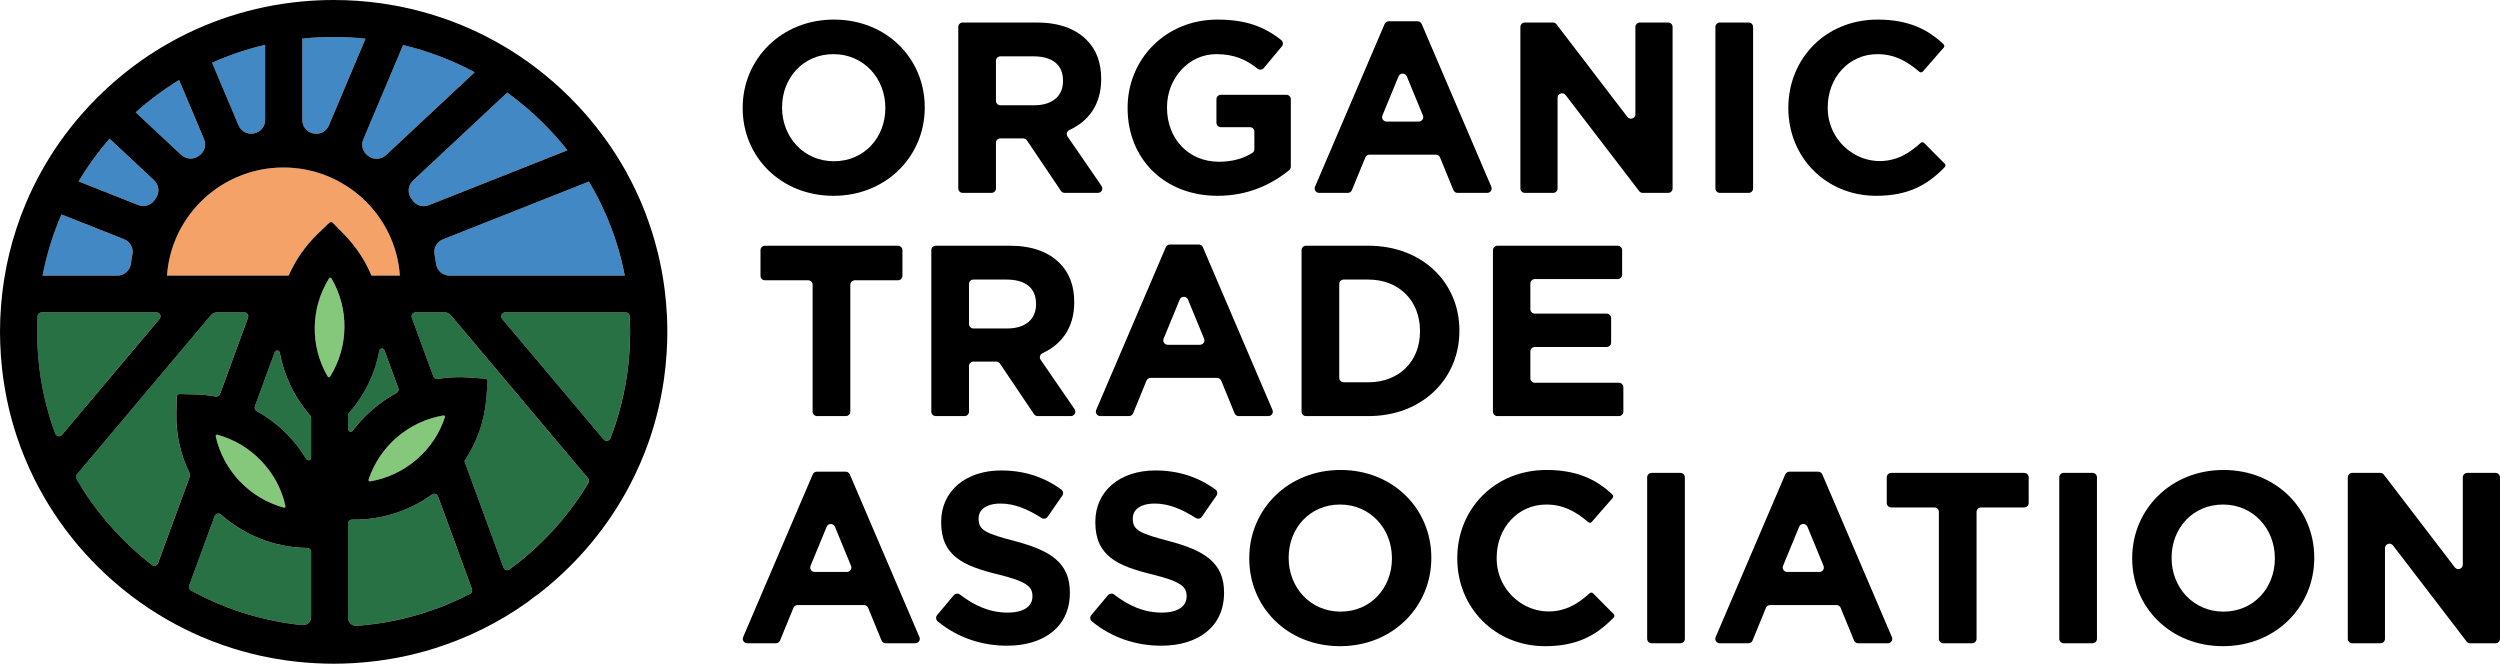 <svg width="226" height="60" viewBox="0 0 226 60" fill="none" xmlns="http://www.w3.org/2000/svg">
<g clip-path="url(#clip0_4398_129)">
<path d="M67.138 9.78V9.736C67.138 5.357 70.611 1.771 75.389 1.771C80.168 1.771 83.597 5.313 83.597 9.692V9.736C83.597 14.115 80.123 17.701 75.345 17.701C70.567 17.701 67.138 14.159 67.138 9.78ZM80.035 9.78V9.736C80.035 7.096 78.088 4.895 75.345 4.895C72.602 4.895 70.699 7.052 70.699 9.692V9.736C70.699 12.376 72.646 14.577 75.389 14.577C78.132 14.577 80.035 12.42 80.035 9.78Z" fill="black"/>
<path d="M86.627 2.436C86.627 2.214 86.808 2.035 87.03 2.035H93.706C95.675 2.035 97.18 2.563 98.219 3.597C99.104 4.477 99.547 5.644 99.547 7.118V7.162C99.547 9.454 98.4 10.961 96.678 11.751C96.449 11.856 96.366 12.136 96.508 12.343L99.58 16.811C99.763 17.076 99.572 17.437 99.248 17.437H96.244C96.11 17.437 95.984 17.37 95.91 17.259L92.831 12.686C92.756 12.575 92.63 12.509 92.496 12.509H90.437C90.214 12.509 90.034 12.688 90.034 12.909V17.037C90.034 17.258 89.854 17.437 89.631 17.437H87.03C86.808 17.437 86.627 17.258 86.627 17.037V2.436ZM93.485 9.516C95.166 9.516 96.096 8.658 96.096 7.338V7.294C96.096 5.82 95.1 5.094 93.419 5.094H90.437C90.214 5.094 90.034 5.273 90.034 5.494V9.116C90.034 9.337 90.214 9.516 90.437 9.516H93.485Z" fill="black"/>
<path d="M101.936 9.78V9.736C101.936 5.357 105.365 1.771 110.055 1.771C112.637 1.771 114.312 2.423 115.819 3.62C115.997 3.761 116.025 4.02 115.88 4.193L114.248 6.15C114.109 6.318 113.86 6.344 113.688 6.209C112.623 5.372 111.56 4.895 109.944 4.895C107.466 4.895 105.497 7.074 105.497 9.692V9.736C105.497 12.552 107.444 14.621 110.187 14.621C111.363 14.621 112.385 14.353 113.217 13.817C113.33 13.744 113.395 13.616 113.395 13.483V11.898C113.395 11.676 113.214 11.496 112.991 11.496H110.37C110.147 11.496 109.966 11.316 109.966 11.094V8.972C109.966 8.75 110.147 8.57 110.37 8.57H116.287C116.51 8.57 116.691 8.75 116.691 8.972V15.069C116.691 15.189 116.639 15.304 116.545 15.38C114.965 16.666 112.823 17.701 110.077 17.701C105.254 17.701 101.936 14.357 101.936 9.78Z" fill="black"/>
<path d="M125.542 1.925H128.148C128.311 1.925 128.457 2.022 128.521 2.17L134.813 16.877C134.927 17.143 134.731 17.437 134.441 17.437H131.763C131.599 17.437 131.451 17.338 131.388 17.187L130.178 14.233C130.116 14.082 129.968 13.983 129.803 13.983H123.799C123.635 13.983 123.486 14.082 123.424 14.233L122.214 17.187C122.152 17.338 122.004 17.437 121.839 17.437H119.25C118.96 17.437 118.764 17.143 118.878 16.877L125.17 2.17C125.233 2.022 125.38 1.925 125.542 1.925ZM128.63 10.435L127.176 6.905C127.038 6.572 126.564 6.572 126.427 6.905L124.972 10.435C124.863 10.7 125.059 10.99 125.347 10.99H128.255C128.543 10.99 128.739 10.7 128.63 10.435Z" fill="black"/>
<path d="M137.846 2.035H140.383C140.509 2.035 140.628 2.094 140.705 2.194L147.114 10.57C147.348 10.877 147.84 10.712 147.84 10.327V2.437C147.84 2.215 148.02 2.035 148.243 2.035H150.798C151.021 2.035 151.202 2.215 151.202 2.437V17.035C151.202 17.257 151.021 17.437 150.798 17.437H148.504C148.378 17.437 148.259 17.379 148.183 17.279L141.53 8.593C141.296 8.287 140.805 8.452 140.805 8.836V17.035C140.805 17.257 140.624 17.437 140.401 17.437H137.846C137.623 17.437 137.442 17.257 137.442 17.035V2.437C137.442 2.215 137.623 2.035 137.846 2.035Z" fill="black"/>
<path d="M155.478 2.035H158.076C158.299 2.035 158.48 2.215 158.48 2.437V17.035C158.48 17.257 158.299 17.437 158.076 17.437H155.478C155.254 17.437 155.073 17.257 155.073 17.035V2.437C155.073 2.215 155.254 2.035 155.478 2.035Z" fill="black"/>
<path d="M161.666 9.78V9.736C161.666 5.357 164.984 1.771 169.74 1.771C172.539 1.771 174.305 2.674 175.698 4.003C175.782 4.083 175.787 4.216 175.711 4.303L173.822 6.469C173.743 6.56 173.604 6.568 173.513 6.489C172.354 5.497 171.218 4.895 169.718 4.895C167.108 4.895 165.227 7.052 165.227 9.692V9.784C165.227 12.834 168.092 15.167 171.065 14.421C172.045 14.175 172.817 13.647 173.633 12.914C173.721 12.836 173.854 12.838 173.937 12.921L175.807 14.8C175.89 14.884 175.892 15.02 175.81 15.105C174.256 16.709 172.524 17.701 169.608 17.701C165.051 17.701 161.666 14.203 161.666 9.78Z" fill="black"/>
<path d="M73.056 25.338H69.154C68.93 25.338 68.749 25.157 68.749 24.935V22.616C68.749 22.393 68.93 22.213 69.154 22.213H81.175C81.399 22.213 81.58 22.393 81.58 22.616V24.935C81.58 25.157 81.399 25.338 81.175 25.338H77.272C77.049 25.338 76.868 25.518 76.868 25.74V37.213C76.868 37.435 76.687 37.615 76.463 37.615H73.866C73.642 37.615 73.461 37.435 73.461 37.213V25.74C73.461 25.518 73.28 25.338 73.056 25.338Z" fill="black"/>
<path d="M84.19 22.616C84.19 22.394 84.372 22.213 84.595 22.213H91.269C93.238 22.213 94.743 22.741 95.782 23.776C96.667 24.656 97.11 25.822 97.11 27.296V27.34C97.11 29.631 95.964 31.138 94.243 31.928C94.013 32.034 93.93 32.316 94.073 32.523L97.141 36.985C97.325 37.252 97.132 37.615 96.806 37.615H93.808C93.673 37.615 93.547 37.548 93.472 37.437L90.394 32.865C90.319 32.754 90.193 32.687 90.058 32.687H88.002C87.778 32.687 87.597 32.867 87.597 33.09V37.212C87.597 37.435 87.416 37.615 87.192 37.615H84.595C84.371 37.615 84.19 37.435 84.19 37.212L84.19 22.616ZM91.048 29.694C92.73 29.694 93.659 28.836 93.659 27.516V27.472C93.659 25.998 92.663 25.272 90.982 25.272H88.002C87.778 25.272 87.597 25.452 87.597 25.675V29.292C87.597 29.514 87.778 29.694 88.002 29.694H91.048Z" fill="black"/>
<path d="M105.761 22.103H108.368C108.53 22.103 108.676 22.2 108.74 22.348L115.032 37.055C115.146 37.321 114.95 37.615 114.66 37.615H111.982C111.818 37.615 111.67 37.516 111.608 37.365L110.397 34.411C110.335 34.26 110.187 34.161 110.022 34.161H104.018C103.854 34.161 103.706 34.26 103.643 34.411L102.433 37.365C102.371 37.516 102.223 37.615 102.058 37.615H99.469C99.179 37.615 98.983 37.321 99.097 37.055L105.389 22.348C105.453 22.2 105.599 22.103 105.761 22.103ZM108.849 30.613L107.395 27.083C107.257 26.75 106.783 26.75 106.646 27.083L105.192 30.613C105.083 30.878 105.278 31.168 105.566 31.168H108.475C108.762 31.168 108.958 30.878 108.849 30.613Z" fill="black"/>
<path d="M117.661 22.614C117.661 22.393 117.842 22.213 118.064 22.213H123.7C128.567 22.213 131.93 25.536 131.93 29.87V29.914C131.93 34.249 128.567 37.615 123.7 37.615H118.064C117.842 37.615 117.661 37.436 117.661 37.214V22.614ZM121.068 25.673V34.156C121.068 34.377 121.249 34.557 121.471 34.557H123.7C126.466 34.557 128.368 32.687 128.368 29.958V29.914C128.368 27.186 126.466 25.272 123.7 25.272H121.471C121.249 25.272 121.068 25.451 121.068 25.673Z" fill="black"/>
<path d="M135.365 22.213H146.237C146.46 22.213 146.641 22.393 146.641 22.616V24.826C146.641 25.048 146.46 25.228 146.237 25.228H138.75C138.527 25.228 138.345 25.408 138.345 25.63V27.95C138.345 28.172 138.527 28.352 138.75 28.352H145.241C145.465 28.352 145.646 28.532 145.646 28.755V30.965C145.646 31.187 145.465 31.367 145.241 31.367H138.75C138.527 31.367 138.345 31.547 138.345 31.769V34.199C138.345 34.421 138.527 34.601 138.75 34.601H146.348C146.571 34.601 146.752 34.781 146.752 35.003V37.213C146.752 37.435 146.571 37.615 146.348 37.615H135.365C135.142 37.615 134.961 37.435 134.961 37.213V22.616C134.961 22.394 135.142 22.213 135.365 22.213Z" fill="black"/>
<path d="M73.844 42.64H76.452C76.614 42.64 76.76 42.736 76.823 42.884L83.117 57.593C83.23 57.858 83.034 58.152 82.745 58.152H80.065C79.901 58.152 79.753 58.053 79.691 57.902L78.48 54.947C78.418 54.796 78.271 54.697 78.107 54.697H72.101C71.937 54.697 71.789 54.796 71.727 54.947L70.516 57.902C70.454 58.053 70.307 58.152 70.142 58.152H67.551C67.262 58.152 67.066 57.858 67.18 57.593L73.473 42.884C73.536 42.736 73.683 42.64 73.844 42.64ZM76.933 51.151L75.478 47.617C75.341 47.285 74.867 47.285 74.73 47.617L73.275 51.151C73.166 51.415 73.361 51.705 73.648 51.705H76.56C76.847 51.705 77.042 51.415 76.933 51.151Z" fill="black"/>
<path d="M84.717 55.603L86.223 53.809C86.361 53.645 86.606 53.616 86.777 53.746C88.097 54.752 89.454 55.379 91.098 55.379C92.514 55.379 93.333 54.829 93.333 53.927V53.883C93.333 53.025 92.802 52.563 90.213 51.925C87.072 51.155 85.081 50.252 85.081 47.216V47.172C85.081 44.378 87.315 42.529 90.501 42.529C92.63 42.529 94.411 43.144 95.934 44.247C96.114 44.377 96.159 44.624 96.033 44.805L94.709 46.715C94.586 46.892 94.342 46.943 94.159 46.826C92.886 46.008 91.681 45.522 90.457 45.522C89.129 45.522 88.466 46.094 88.466 46.864V46.908C88.466 47.942 89.129 48.228 91.806 48.932C94.948 49.769 96.717 50.869 96.717 53.553V53.597C96.717 56.655 94.373 58.372 91.032 58.372C88.796 58.372 86.579 57.665 84.774 56.176C84.599 56.032 84.572 55.776 84.717 55.603Z" fill="black"/>
<path d="M98.654 55.603L100.16 53.809C100.298 53.645 100.543 53.616 100.714 53.746C102.034 54.752 103.391 55.379 105.036 55.379C106.451 55.379 107.27 54.829 107.27 53.927V53.883C107.27 53.025 106.739 52.563 104.151 51.925C101.009 51.155 99.018 50.252 99.018 47.216V47.172C99.018 44.378 101.253 42.529 104.438 42.529C106.567 42.529 108.348 43.144 109.872 44.247C110.051 44.377 110.096 44.624 109.97 44.805L108.646 46.715C108.523 46.892 108.279 46.943 108.096 46.826C106.823 46.008 105.618 45.522 104.394 45.522C103.067 45.522 102.403 46.094 102.403 46.864V46.908C102.403 47.942 103.067 48.228 105.743 48.932C108.885 49.769 110.655 50.869 110.655 53.553V53.597C110.655 56.655 108.31 58.372 104.969 58.372C102.733 58.372 100.516 57.665 98.711 56.176C98.536 56.032 98.509 55.776 98.654 55.603Z" fill="black"/>
<path d="M112.933 50.494V50.45C112.933 46.072 116.406 42.485 121.185 42.485C125.963 42.485 129.392 46.028 129.392 50.406V50.45C129.392 54.829 125.919 58.415 121.141 58.415C116.362 58.415 112.933 54.873 112.933 50.494ZM125.831 50.494V50.45C125.831 47.81 123.884 45.61 121.141 45.61C118.397 45.61 116.495 47.766 116.495 50.406V50.45C116.495 53.091 118.442 55.291 121.185 55.291C123.928 55.291 125.831 53.135 125.831 50.494Z" fill="black"/>
<path d="M131.737 50.494V50.45C131.737 46.072 135.055 42.485 139.812 42.485C142.61 42.485 144.377 43.388 145.77 44.718C145.853 44.798 145.858 44.93 145.782 45.017L143.893 47.183C143.814 47.274 143.676 47.282 143.584 47.204C142.425 46.211 141.289 45.61 139.79 45.61C137.179 45.61 135.299 47.766 135.299 50.406V50.498C135.299 53.548 138.163 55.882 141.136 55.135C142.117 54.889 142.888 54.362 143.705 53.628C143.792 53.55 143.925 53.552 144.008 53.635L145.878 55.514C145.962 55.598 145.963 55.734 145.881 55.819C144.327 57.423 142.595 58.415 139.679 58.415C135.122 58.415 131.737 54.917 131.737 50.494Z" fill="black"/>
<path d="M149.308 42.749H151.907C152.13 42.749 152.311 42.929 152.311 43.151V57.75C152.311 57.972 152.13 58.151 151.907 58.151H149.308C149.085 58.151 148.904 57.972 148.904 57.75V43.151C148.904 42.929 149.085 42.749 149.308 42.749Z" fill="black"/>
<path d="M161.758 42.64H164.366C164.528 42.64 164.674 42.736 164.737 42.884L171.03 57.593C171.144 57.858 170.948 58.152 170.659 58.152H167.979C167.815 58.152 167.667 58.053 167.605 57.902L166.394 54.947C166.332 54.796 166.185 54.697 166.021 54.697H160.015C159.851 54.697 159.703 54.796 159.641 54.947L158.43 57.902C158.368 58.053 158.221 58.152 158.056 58.152H155.465C155.176 58.152 154.98 57.858 155.094 57.593L161.387 42.884C161.45 42.736 161.597 42.64 161.758 42.64ZM164.847 51.151L163.392 47.617C163.255 47.285 162.781 47.285 162.644 47.617L161.189 51.151C161.08 51.415 161.275 51.705 161.562 51.705H164.473C164.761 51.705 164.956 51.415 164.847 51.151Z" fill="black"/>
<path d="M174.869 45.874H170.967C170.743 45.874 170.562 45.694 170.562 45.471V43.152C170.562 42.93 170.743 42.749 170.967 42.749H182.988C183.211 42.749 183.393 42.93 183.393 43.152V45.471C183.393 45.694 183.211 45.874 182.988 45.874H179.086C178.862 45.874 178.681 46.054 178.681 46.277V57.749C178.681 57.971 178.499 58.152 178.276 58.152H175.679C175.455 58.152 175.274 57.971 175.274 57.749V46.277C175.274 46.054 175.092 45.874 174.869 45.874Z" fill="black"/>
<path d="M186.562 42.749H189.16C189.384 42.749 189.565 42.929 189.565 43.151V57.75C189.565 57.972 189.384 58.151 189.16 58.151H186.562C186.339 58.151 186.158 57.972 186.158 57.75V43.151C186.158 42.929 186.339 42.749 186.562 42.749Z" fill="black"/>
<path d="M192.75 50.494V50.45C192.75 46.072 196.223 42.485 201.002 42.485C205.78 42.485 209.209 46.028 209.209 50.406V50.45C209.209 54.829 205.736 58.415 200.958 58.415C196.179 58.415 192.75 54.873 192.75 50.494ZM205.648 50.494V50.45C205.648 47.81 203.701 45.61 200.958 45.61C198.214 45.61 196.312 47.766 196.312 50.406V50.45C196.312 53.091 198.259 55.291 201.002 55.291C203.745 55.291 205.648 53.135 205.648 50.494Z" fill="black"/>
<path d="M212.643 42.749H215.181C215.307 42.749 215.426 42.808 215.502 42.908L221.913 51.286C222.147 51.592 222.637 51.427 222.637 51.043V43.151C222.637 42.929 222.818 42.749 223.041 42.749H225.596C225.819 42.749 226 42.929 226 43.151V57.75C226 57.972 225.819 58.151 225.596 58.151H223.302C223.176 58.151 223.057 58.093 222.981 57.993L216.327 49.306C216.093 49.001 215.602 49.165 215.602 49.549V57.75C215.602 57.972 215.422 58.151 215.199 58.151H212.643C212.42 58.151 212.24 57.972 212.24 57.75V43.151C212.24 42.929 212.42 42.749 212.643 42.749Z" fill="black"/>
<path d="M36.143 24.914C35.767 19.463 31.192 15.142 25.617 15.142C20.043 15.142 15.467 19.463 15.092 24.914H26.091C26.695 23.538 27.568 22.253 28.715 21.143L29.75 20.143C29.844 20.052 29.994 20.054 30.086 20.147L31.092 21.176C32.166 22.274 32.999 23.542 33.574 24.914H36.143Z" fill="#F4A268"/>
<path d="M9.897 12.539C8.84 13.748 7.907 15.041 7.096 16.397L12.488 18.532C13.031 18.747 13.654 18.559 13.975 18.074C14.017 18.009 14.06 17.946 14.103 17.882C14.445 17.383 14.366 16.711 13.924 16.298L9.901 12.538C9.899 12.538 9.899 12.538 9.897 12.539Z" fill="#4188C4"/>
<path d="M5.553 19.387C4.783 21.155 4.209 23.006 3.841 24.914H10.596C11.213 24.914 11.742 24.464 11.822 23.855C11.86 23.562 11.907 23.271 11.964 22.983C12.077 22.409 11.75 21.838 11.203 21.621L5.557 19.386C5.555 19.386 5.554 19.386 5.553 19.387Z" fill="#4188C4"/>
<path d="M17.905 14.128C17.93 14.112 17.954 14.096 17.979 14.08C18.476 13.754 18.668 13.123 18.438 12.577L16.185 7.237C16.184 7.237 16.184 7.237 16.183 7.237C14.799 8.08 13.486 9.056 12.258 10.155L16.373 14C16.792 14.392 17.428 14.446 17.905 14.128Z" fill="#4188C4"/>
<path d="M27.323 3.49V10.858C27.323 11.446 27.741 11.952 28.321 12.066C28.328 12.067 28.335 12.068 28.341 12.07C28.919 12.184 29.497 11.879 29.725 11.339L33.034 3.495C32.085 3.395 31.126 3.342 30.158 3.342C29.204 3.342 28.258 3.393 27.323 3.49Z" fill="#4188C4"/>
<path d="M22.935 12.061C22.943 12.059 22.951 12.058 22.959 12.056C23.541 11.944 23.962 11.438 23.962 10.848V4.055C23.962 4.055 23.962 4.055 23.962 4.054C22.311 4.441 20.707 4.982 19.168 5.67L21.556 11.329C21.783 11.868 22.359 12.173 22.935 12.061Z" fill="#4188C4"/>
<path d="M36.434 4.074L32.836 12.603C32.606 13.148 32.798 13.777 33.292 14.104C33.313 14.118 33.334 14.132 33.356 14.146C33.834 14.466 34.471 14.412 34.891 14.02L42.902 6.533C40.865 5.437 38.696 4.609 36.436 4.073C36.435 4.074 36.435 4.074 36.434 4.074Z" fill="#4188C4"/>
<path d="M39.275 23.001C39.33 23.283 39.376 23.567 39.413 23.855C39.493 24.463 40.022 24.915 40.639 24.915H56.476C56.37 24.369 56.248 23.828 56.109 23.293C55.483 20.874 54.515 18.563 53.234 16.416C53.233 16.416 53.232 16.415 53.23 16.415L40.036 21.64C39.489 21.856 39.163 22.427 39.275 23.001Z" fill="#4188C4"/>
<path d="M45.845 8.372C45.844 8.372 45.843 8.372 45.842 8.372L37.33 16.327C36.889 16.739 36.81 17.41 37.15 17.909C37.19 17.968 37.23 18.028 37.27 18.088C37.59 18.574 38.214 18.763 38.757 18.548L51.286 13.587C50.616 12.737 49.894 11.92 49.115 11.145C48.09 10.126 46.997 9.201 45.845 8.372Z" fill="#4188C4"/>
<path d="M8.206 45.317C9.092 46.567 10.091 47.751 11.201 48.854C12.001 49.65 12.845 50.388 13.725 51.069C13.916 51.216 14.197 51.133 14.28 50.907L17.152 43.073C17.186 42.983 17.18 42.884 17.137 42.797C16.323 41.133 15.886 39.258 15.938 37.284L15.975 35.851C15.978 35.72 16.088 35.616 16.22 35.62L17.66 35.657C18.278 35.672 18.887 35.737 19.484 35.843C19.657 35.874 19.826 35.78 19.886 35.616L22.415 28.719C22.5 28.487 22.327 28.241 22.078 28.241H19.609C19.397 28.241 19.196 28.334 19.06 28.495L6.946 42.886C6.85 43.001 6.834 43.165 6.909 43.295C7.309 43.986 7.742 44.661 8.206 45.317Z" fill="#277145"/>
<path d="M17.256 53.382C17.951 53.762 18.661 54.112 19.386 54.428C20.101 54.739 20.829 55.019 21.57 55.267C22.65 55.629 23.755 55.923 24.88 56.145C25.68 56.302 26.491 56.423 27.31 56.508L27.318 56.509C27.745 56.553 28.117 56.22 28.117 55.794V49.892C28.117 49.699 27.962 49.54 27.767 49.535L27.632 49.532C24.686 49.456 22.014 48.325 19.968 46.514C19.781 46.347 19.483 46.424 19.397 46.659L17.092 52.946C17.032 53.111 17.101 53.297 17.256 53.382ZM21.466 53.317C21.382 53.495 21.301 53.673 21.219 53.851C21.219 53.852 21.219 53.852 21.219 53.853C21.3 53.674 21.382 53.495 21.466 53.317Z" fill="#277145"/>
<path d="M3.394 28.577C3.369 29.049 3.356 29.523 3.356 30C3.356 30.56 3.375 31.118 3.409 31.673C3.46 32.501 3.549 33.322 3.675 34.133C3.87 35.393 4.155 36.631 4.526 37.839C4.666 38.297 4.821 38.75 4.987 39.198C5.082 39.456 5.422 39.517 5.599 39.306L14.421 28.826C14.616 28.594 14.45 28.241 14.146 28.241H3.754C3.563 28.241 3.405 28.388 3.394 28.577Z" fill="#277145"/>
<path d="M28.117 37.773C28.117 37.688 28.085 37.606 28.029 37.542C26.576 35.882 25.663 33.919 25.287 31.877C25.244 31.641 24.912 31.617 24.829 31.843L23.037 36.73C22.977 36.896 23.048 37.078 23.202 37.163C24.247 37.744 25.21 38.484 26.058 39.372C26.683 40.026 27.224 40.737 27.677 41.493C27.8 41.698 28.117 41.607 28.117 41.369L28.117 37.773Z" fill="#277145"/>
<path d="M32.247 56.575C32.809 56.532 33.368 56.474 33.923 56.397C35.619 56.161 37.275 55.768 38.876 55.223C40.117 54.8 41.322 54.284 42.486 53.683C42.646 53.601 42.719 53.412 42.657 53.243L39.588 44.871C39.507 44.65 39.235 44.564 39.044 44.702C36.944 46.223 34.434 47.013 31.829 46.974C31.627 46.971 31.461 47.129 31.461 47.33V55.852C31.461 56.274 31.823 56.606 32.247 56.575Z" fill="#277145"/>
<path d="M46.055 51.475C46.318 51.281 46.579 51.082 46.836 50.878C47.627 50.25 48.389 49.576 49.115 48.854C50.208 47.767 51.194 46.602 52.069 45.373C52.468 44.812 52.843 44.238 53.194 43.652C53.272 43.522 53.258 43.356 53.16 43.239L40.749 28.495C40.614 28.334 40.413 28.241 40.201 28.241H37.562C37.313 28.241 37.14 28.487 37.225 28.719L39.171 34.027C39.231 34.189 39.397 34.283 39.569 34.255C40.491 34.102 41.445 34.054 42.417 34.125L43.855 34.231C43.986 34.24 44.085 34.355 44.075 34.486L43.969 35.915C43.814 38.009 43.121 39.979 41.976 41.677L45.507 51.308C45.589 51.531 45.863 51.616 46.055 51.475Z" fill="#277145"/>
<path d="M55.168 39.625C55.336 39.195 55.493 38.76 55.637 38.321C56.023 37.147 56.326 35.943 56.544 34.717C56.686 33.919 56.791 33.112 56.861 32.298C56.926 31.538 56.96 30.771 56.96 30C56.96 29.632 56.951 29.265 56.936 28.9C56.932 28.792 56.925 28.685 56.918 28.577C56.906 28.389 56.751 28.241 56.56 28.241H45.664C45.359 28.241 45.194 28.594 45.389 28.826L54.56 39.721C54.734 39.928 55.07 39.876 55.168 39.625Z" fill="#277145"/>
<path d="M36.002 35.093L34.746 31.665C34.663 31.439 34.333 31.464 34.288 31.701C33.9 33.786 32.962 35.72 31.549 37.333C31.492 37.397 31.461 37.479 31.461 37.564V38.786C31.461 39.015 31.753 39.109 31.89 38.925C32.94 37.522 34.288 36.36 35.833 35.528C35.99 35.443 36.064 35.26 36.002 35.093Z" fill="#277145"/>
<path d="M19.496 39.446C20.185 42.547 22.566 45.041 25.645 45.885C25.733 45.91 25.818 45.83 25.798 45.741C25.465 44.227 24.722 42.826 23.621 41.673C22.521 40.52 21.153 39.71 19.649 39.301C19.561 39.277 19.477 39.357 19.496 39.446Z" fill="#86C87B"/>
<path d="M29.743 25.163C28.058 27.86 28.01 31.3 29.62 34.043C29.666 34.121 29.783 34.123 29.831 34.046C30.656 32.731 31.108 31.213 31.13 29.623C31.152 28.033 30.743 26.503 29.955 25.166C29.908 25.087 29.791 25.086 29.743 25.163Z" fill="#86C87B"/>
<path d="M33.452 43.517C34.989 43.258 36.43 42.587 37.641 41.548C38.852 40.51 39.731 39.19 40.214 37.716C40.242 37.63 40.166 37.542 40.076 37.557C36.928 38.093 34.309 40.339 33.314 43.357C33.285 43.443 33.362 43.532 33.452 43.517Z" fill="#86C87B"/>
<path d="M60.289 28.501C60.251 27.724 60.182 26.952 60.086 26.187C59.944 25.07 59.74 23.968 59.477 22.884C58.835 20.243 57.835 17.711 56.503 15.347C55.946 14.36 55.329 13.403 54.658 12.479C53.713 11.177 52.66 9.939 51.496 8.782C50.536 7.827 49.521 6.946 48.461 6.139C47.544 5.441 46.594 4.798 45.612 4.214C43.181 2.768 40.56 1.679 37.819 0.97C36.716 0.685 35.594 0.461 34.456 0.301C33.046 0.102 31.613 0 30.163 0C29.2 0 28.244 0.046 27.297 0.134C26.162 0.239 25.04 0.408 23.936 0.637C21.802 1.08 19.734 1.749 17.761 2.633C16.737 3.092 15.738 3.609 14.77 4.182C12.953 5.257 11.241 6.53 9.66 7.989C9.38 8.248 9.102 8.511 8.83 8.782C8.306 9.303 7.805 9.841 7.324 10.393C5.98 11.937 4.81 13.597 3.823 15.349C3.272 16.326 2.779 17.332 2.344 18.361C1.111 21.281 0.347 24.396 0.095 27.615C0.033 28.405 0 29.2 0 30C0 30.331 0.007 30.66 0.018 30.989C0.044 31.791 0.101 32.587 0.19 33.376C0.323 34.567 0.526 35.743 0.797 36.898C0.999 37.757 1.237 38.604 1.513 39.438C1.957 40.777 2.497 42.08 3.127 43.342C3.656 44.401 4.25 45.43 4.906 46.424C6.033 48.133 7.343 49.74 8.83 51.218C10.716 53.094 12.81 54.689 15.059 55.986C16.035 56.549 17.04 57.056 18.07 57.504C18.785 57.814 19.511 58.096 20.248 58.35C21.311 58.716 22.395 59.025 23.498 59.271C24.272 59.443 25.055 59.584 25.845 59.696C27.006 59.86 28.182 59.959 29.37 59.989C29.634 59.996 29.898 60 30.163 60C30.766 60 31.366 59.98 31.964 59.946C33.334 59.866 34.688 59.697 36.017 59.439C37.122 59.224 38.209 58.948 39.276 58.614C42.268 57.676 45.094 56.275 47.666 54.447C48.06 54.134 48.461 53.833 48.87 53.544C49.783 52.824 50.66 52.049 51.496 51.218C52.899 49.823 54.145 48.314 55.229 46.713C55.856 45.785 56.428 44.825 56.944 43.84C57.574 42.636 58.121 41.394 58.578 40.117C58.868 39.311 59.12 38.491 59.339 37.66C59.636 36.53 59.868 35.38 60.031 34.214C60.14 33.435 60.219 32.65 60.267 31.858C60.305 31.242 60.326 30.622 60.326 30C60.326 29.498 60.314 28.999 60.289 28.501ZM53.236 16.415L53.239 16.416C54.52 18.564 55.488 20.874 56.115 23.293C56.253 23.828 56.375 24.369 56.481 24.915H40.644C40.027 24.915 39.498 24.464 39.418 23.855C39.381 23.568 39.335 23.283 39.28 23.001C39.168 22.427 39.494 21.857 40.041 21.64L53.236 16.415ZM45.847 8.373L45.85 8.372C47.002 9.202 48.096 10.127 49.12 11.146C49.899 11.921 50.621 12.738 51.291 13.587L38.762 18.549C38.219 18.764 37.595 18.575 37.275 18.088C37.235 18.028 37.195 17.969 37.155 17.91C36.815 17.411 36.894 16.74 37.335 16.327L45.847 8.373ZM37.646 41.549C36.435 42.587 34.994 43.258 33.457 43.517C33.367 43.532 33.291 43.444 33.319 43.357C34.314 40.339 36.933 38.093 40.081 37.557C40.171 37.542 40.247 37.63 40.219 37.717C39.736 39.19 38.857 40.51 37.646 41.549ZM31.466 38.786V37.565C31.466 37.479 31.497 37.397 31.554 37.333C32.967 35.72 33.906 33.786 34.294 31.701C34.337 31.465 34.668 31.439 34.751 31.665L36.008 35.093C36.069 35.26 35.995 35.444 35.838 35.528C34.293 36.361 32.945 37.522 31.895 38.925C31.758 39.109 31.466 39.015 31.466 38.786ZM26.063 39.372C25.215 38.484 24.252 37.745 23.207 37.164C23.053 37.078 22.982 36.896 23.042 36.73L24.834 31.843C24.917 31.618 25.249 31.642 25.292 31.878C25.669 33.919 26.581 35.883 28.034 37.542C28.09 37.607 28.122 37.688 28.122 37.774V41.369C28.122 41.608 27.805 41.698 27.682 41.494C27.229 40.737 26.688 40.026 26.063 39.372ZM19.501 39.446C19.482 39.358 19.566 39.277 19.654 39.301C21.158 39.711 22.526 40.521 23.626 41.674C24.727 42.827 25.47 44.227 25.803 45.741C25.823 45.83 25.738 45.91 25.65 45.886C22.571 45.042 20.19 42.548 19.501 39.446ZM29.625 34.043C28.015 31.3 28.063 27.861 29.748 25.163C29.797 25.086 29.914 25.087 29.96 25.166C30.748 26.503 31.158 28.033 31.136 29.623C31.113 31.213 30.661 32.731 29.836 34.046C29.788 34.123 29.671 34.121 29.625 34.043ZM36.439 4.075L36.441 4.074C38.701 4.61 40.87 5.437 42.907 6.534L34.895 14.02C34.475 14.413 33.839 14.466 33.361 14.147C33.34 14.133 33.318 14.118 33.297 14.105C32.803 13.778 32.611 13.148 32.841 12.603L36.439 4.075ZM27.328 3.491C28.264 3.394 29.209 3.343 30.163 3.343C31.131 3.343 32.09 3.396 33.039 3.496L29.73 11.339C29.502 11.879 28.924 12.184 28.346 12.07C28.34 12.069 28.333 12.067 28.326 12.066C27.746 11.952 27.328 11.447 27.328 10.858V3.491ZM36.148 24.915H33.579C33.004 23.542 32.17 22.274 31.097 21.177L30.091 20.148C29.999 20.054 29.849 20.052 29.755 20.143L28.721 21.144C27.573 22.254 26.7 23.539 26.096 24.915H15.097C15.473 19.464 20.048 15.142 25.622 15.142C31.197 15.142 35.773 19.464 36.148 24.915ZM23.967 4.055L23.967 4.055V10.848C23.967 11.438 23.547 11.944 22.964 12.057C22.956 12.058 22.948 12.06 22.94 12.061C22.364 12.174 21.789 11.868 21.561 11.33L19.173 5.67C20.712 4.982 22.316 4.441 23.967 4.055ZM16.188 7.237L16.19 7.238L18.443 12.577C18.674 13.123 18.481 13.754 17.984 14.08C17.959 14.096 17.935 14.112 17.911 14.129C17.433 14.447 16.797 14.392 16.379 14.001L12.263 10.155C13.491 9.057 14.804 8.08 16.188 7.237ZM9.902 12.539L9.906 12.539L13.929 16.298C14.372 16.712 14.45 17.384 14.108 17.883C14.065 17.946 14.022 18.01 13.98 18.074C13.659 18.559 13.036 18.748 12.493 18.533L7.101 16.398C7.912 15.041 8.845 13.749 9.902 12.539ZM5.558 19.387L5.562 19.386L11.208 21.622C11.755 21.838 12.082 22.409 11.969 22.984C11.912 23.271 11.865 23.562 11.827 23.856C11.747 24.464 11.218 24.915 10.601 24.915H3.846C4.214 23.007 4.788 21.155 5.558 19.387ZM4.531 37.839C4.16 36.631 3.875 35.393 3.68 34.133C3.554 33.322 3.465 32.501 3.414 31.673C3.38 31.118 3.361 30.561 3.361 30C3.361 29.524 3.374 29.05 3.4 28.578C3.41 28.389 3.568 28.241 3.759 28.241H14.151C14.455 28.241 14.621 28.594 14.426 28.826L5.604 39.306C5.427 39.517 5.087 39.457 4.992 39.199C4.826 38.75 4.671 38.297 4.531 37.839ZM14.286 50.907C14.203 51.133 13.921 51.217 13.73 51.069C12.85 50.388 12.007 49.651 11.206 48.855C10.097 47.751 9.097 46.568 8.211 45.317C7.747 44.661 7.315 43.986 6.915 43.295C6.839 43.165 6.855 43.002 6.952 42.887L19.065 28.496C19.201 28.334 19.402 28.241 19.614 28.241H22.084C22.332 28.241 22.506 28.487 22.42 28.72L19.892 35.617C19.831 35.781 19.662 35.874 19.489 35.844C18.892 35.737 18.284 35.673 17.666 35.657L16.225 35.62C16.093 35.617 15.983 35.72 15.98 35.851L15.943 37.285C15.891 39.258 16.329 41.134 17.142 42.798C17.185 42.884 17.191 42.983 17.158 43.074L14.286 50.907ZM27.315 56.508C26.496 56.423 25.686 56.303 24.885 56.145C23.76 55.923 22.655 55.629 21.575 55.268C20.834 55.02 20.106 54.74 19.39 54.428C18.666 54.112 17.956 53.763 17.261 53.383C17.106 53.298 17.037 53.111 17.097 52.946L19.402 46.66C19.488 46.425 19.786 46.348 19.974 46.514C22.019 48.325 24.691 49.457 27.637 49.532L27.773 49.536C27.967 49.541 28.122 49.699 28.122 49.892V55.794C28.122 56.221 27.75 56.554 27.323 56.509L27.315 56.508ZM38.881 55.223C37.28 55.768 35.624 56.162 33.928 56.397C33.373 56.474 32.814 56.533 32.252 56.575C31.828 56.607 31.466 56.275 31.466 55.852V47.33C31.466 47.129 31.632 46.972 31.834 46.975C34.44 47.014 36.949 46.223 39.05 44.703C39.24 44.564 39.512 44.651 39.593 44.871L42.662 53.244C42.724 53.412 42.651 53.601 42.492 53.684C41.327 54.285 40.122 54.801 38.881 55.223ZM52.075 45.373C51.199 46.603 50.213 47.767 49.12 48.855C48.394 49.577 47.632 50.251 46.841 50.878C46.584 51.082 46.323 51.281 46.06 51.475C45.868 51.616 45.594 51.531 45.512 51.309L41.981 41.677C43.127 39.98 43.819 38.01 43.974 35.915L44.081 34.486C44.09 34.355 43.991 34.241 43.859 34.231L42.422 34.126C41.45 34.054 40.496 34.102 39.574 34.255C39.403 34.283 39.236 34.19 39.176 34.027L37.23 28.72C37.145 28.487 37.318 28.241 37.567 28.241H40.206C40.417 28.241 40.618 28.334 40.755 28.496L53.165 43.24C53.263 43.356 53.277 43.522 53.199 43.652C52.847 44.239 52.473 44.813 52.075 45.373ZM56.866 32.298C56.797 33.113 56.691 33.92 56.549 34.717C56.331 35.944 56.028 37.147 55.642 38.322C55.498 38.761 55.341 39.195 55.173 39.625C55.075 39.877 54.739 39.928 54.565 39.721L45.394 28.826C45.199 28.594 45.364 28.241 45.669 28.241H56.565C56.756 28.241 56.911 28.389 56.923 28.578C56.93 28.685 56.937 28.792 56.941 28.9C56.956 29.266 56.965 29.632 56.965 30C56.965 30.772 56.931 31.538 56.866 32.298Z" fill="black"/>
</g>
<defs>
<clipPath id="clip0_4398_129">
<rect width="226" height="60" fill="white"/>
</clipPath>
</defs>
</svg>
